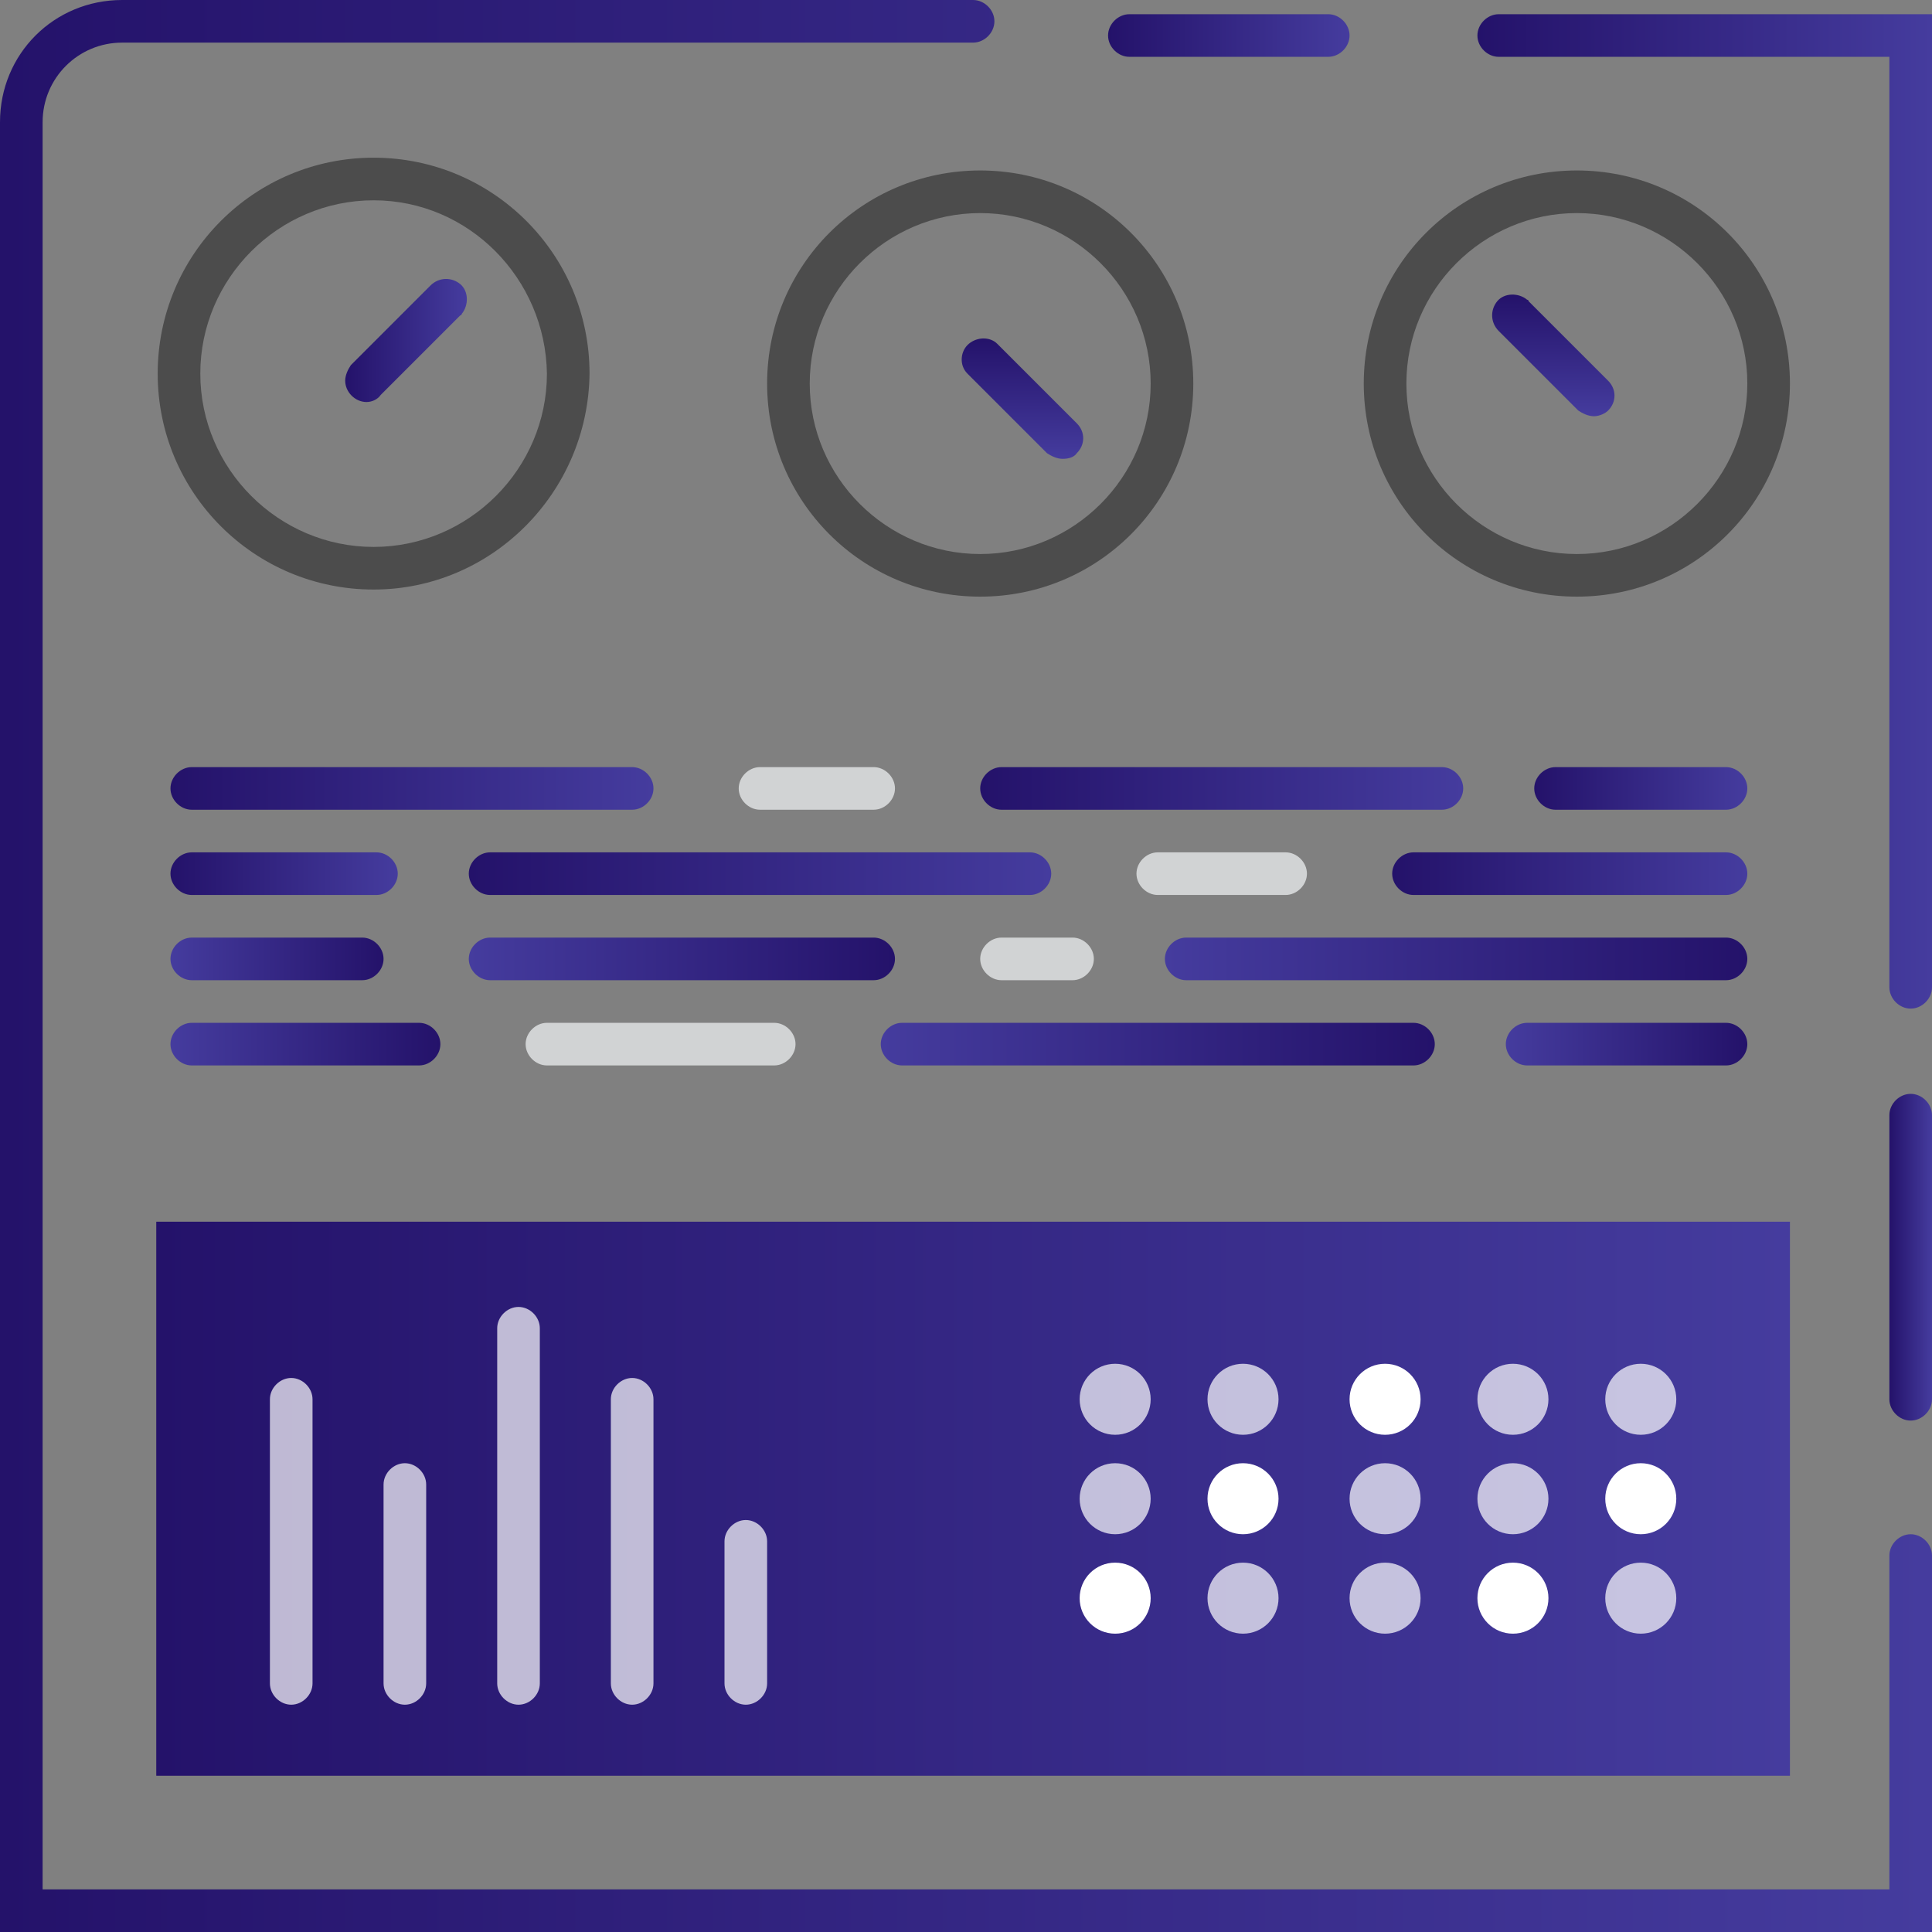 <?xml version="1.0" encoding="utf-8"?>

<!-- Generator: Adobe Illustrator 22.0.0, SVG Export Plug-In . SVG Version: 6.00 Build 0)  -->

<svg version="1.1" id="Layer_1" xmlns="http://www.w3.org/2000/svg" xmlns:xlink="http://www.w3.org/1999/xlink" x="0px" y="0px"

	 viewBox="0 0 136 136" style="enable-background:new 0 0 136 136;" xml:space="preserve">

<rect x="0" y="0" width="136" height="136" fill="#808080" stroke="none"/>

<style type="text/css">

	.st0{fill:url(#SVGID_1_);}

	.st1{fill:url(#SVGID_2_);}

	.st2{fill:url(#SVGID_3_);}

	.st3{fill:#4C4C4C;}

	.st4{fill:url(#SVGID_4_);}

	.st5{fill:url(#SVGID_5_);}

	.st6{fill:url(#SVGID_6_);}

	.st7{fill:url(#SVGID_7_);}

	.st8{fill:url(#SVGID_8_);}

	.st9{fill:url(#SVGID_9_);}

	.st10{fill:#D1D3D4;}

	.st11{opacity:0.7;fill:#FFFFFF;enable-background:new    ;}

	.st12{fill:url(#SVGID_10_);}

	.st13{fill:url(#SVGID_11_);}

	.st14{fill:url(#SVGID_12_);}

	.st15{fill:url(#SVGID_13_);}

	.st16{fill:url(#SVGID_14_);}

	.st17{fill:url(#SVGID_15_);}

	.st18{fill:url(#SVGID_16_);}

	.st19{fill:url(#SVGID_17_);}

	.st20{fill:url(#SVGID_18_);}

	.st21{fill:url(#SVGID_19_);}

	.st22{fill:url(#SVGID_20_);}

	.st23{fill:#FFFFFF;}

</style>

<title>dedicated-servers</title>

<g id="Warstwa_2">

	<g id="Ikony_136">

		<g id="Dedicated_server">

			

				<linearGradient id="SVGID_1_" gradientUnits="userSpaceOnUse" x1="104" y1="102" x2="136" y2="102" gradientTransform="matrix(1 0 0 -1 0 138)">

				<stop  offset="0" style="stop-color:#24126a"/>

				<stop  offset="1" style="stop-color:#453c9e"/>

			</linearGradient>

			<path class="st0" d="M134.5,71c-0.8,0-1.5-0.7-1.5-1.5V4h-27.5c-0.8,0-1.5-0.7-1.5-1.5s0.7-1.5,1.5-1.5H136v68.5

				C136,70.3,135.3,71,134.5,71z"/>

			

				<linearGradient id="SVGID_2_" gradientUnits="userSpaceOnUse" x1="78" y1="135.5" x2="95" y2="135.5" gradientTransform="matrix(1 0 0 -1 0 138)">

				<stop  offset="0" style="stop-color:#24126a"/>

				<stop  offset="1" style="stop-color:#453c9e"/>

			</linearGradient>

			<path class="st1" d="M93.5,4h-14C78.7,4,78,3.3,78,2.5S78.7,1,79.5,1h14C94.3,1,95,1.7,95,2.5S94.3,4,93.5,4z"/>

			

				<linearGradient id="SVGID_3_" gradientUnits="userSpaceOnUse" x1="0" y1="70" x2="136" y2="70" gradientTransform="matrix(1 0 0 -1 0 138)">

				<stop  offset="0" style="stop-color:#24126a"/>

				<stop  offset="1" style="stop-color:#453c9e"/>

			</linearGradient>

			<path class="st2" d="M136,136H0V8.6C0,3.8,3.8,0,8.6,0h59.9C69.3,0,70,0.7,70,1.5S69.3,3,68.5,3H8.6C5.5,3,3,5.5,3,8.6V133h130

				v-23.5c0-0.8,0.7-1.5,1.5-1.5s1.5,0.7,1.5,1.5V136z"/>

			<path class="st3" d="M111,42c-8.3,0-15-6.7-15-15s6.7-15,15-15s15,6.7,15,15S119.3,42,111,42z M111,15c-6.6,0-12,5.4-12,12

				s5.4,12,12,12s12-5.4,12-12S117.6,15,111,15z"/>

			

				<linearGradient id="SVGID_4_" gradientUnits="userSpaceOnUse" x1="-255.76" y1="1123.421" x2="-247.2" y2="1123.421" gradientTransform="matrix(6.123234e-17 1 1 -6.123234e-17 -1014 276.5)">

				<stop  offset="0" style="stop-color:#24126a"/>

				<stop  offset="1" style="stop-color:#453c9e"/>

			</linearGradient>

			<path class="st4" d="M112.2,29.3c-0.4,0-0.8-0.2-1.1-0.4l-5.6-5.6c-0.6-0.6-0.6-1.5-0.1-2.1s1.5-0.6,2.1-0.1c0,0,0.1,0,0.1,0.1

				l5.6,5.6c0.6,0.6,0.6,1.5,0,2.1C113,29.1,112.6,29.3,112.2,29.3z"/>

			<path class="st3" d="M69,42c-8.3,0-15-6.7-15-15s6.7-15,15-15s15,6.7,15,15S77.3,42,69,42z M69,15c-6.6,0-12,5.4-12,12

				s5.4,12,12,12s12-5.4,12-12S75.6,15,69,15z"/>

			

				<linearGradient id="SVGID_5_" gradientUnits="userSpaceOnUse" x1="-292.73" y1="1126.048" x2="-284.16" y2="1126.048" gradientTransform="matrix(6.123234e-17 1 1 -6.123234e-17 -1054 316.5)">

				<stop  offset="0" style="stop-color:#24126a"/>

				<stop  offset="1" style="stop-color:#453c9e"/>

			</linearGradient>

			<path class="st5" d="M74.8,32.3c-0.4,0-0.8-0.2-1.1-0.4l-5.6-5.6c-0.6-0.6-0.5-1.6,0.1-2.1c0.6-0.5,1.5-0.5,2,0l5.6,5.6

				c0.6,0.6,0.6,1.5,0,2.1C75.6,32.2,75.2,32.3,74.8,32.3z"/>

			<path class="st3" d="M26.3,41.5c-8.4,0-15.2-6.8-15.2-15.2s6.8-15.2,15.2-15.2s15.2,6.8,15.2,15.2c0,0,0,0,0,0

				C41.4,34.7,34.6,41.5,26.3,41.5z M26.3,14.1c-6.7,0-12.2,5.5-12.2,12.2s5.5,12.2,12.2,12.2S38.5,33,38.5,26.3

				C38.4,19.6,33,14.1,26.3,14.1z"/>

			

				<linearGradient id="SVGID_6_" gradientUnits="userSpaceOnUse" x1="24.291" y1="114.009" x2="32.851" y2="114.009" gradientTransform="matrix(1 0 0 -1 0 138)">

				<stop  offset="0" style="stop-color:#24126a"/>

				<stop  offset="1" style="stop-color:#453c9e"/>

			</linearGradient>

			<path class="st6" d="M25.8,28.3c-0.8,0-1.5-0.7-1.5-1.5c0-0.4,0.2-0.8,0.4-1.1l5.6-5.6c0.6-0.6,1.5-0.6,2.1-0.1s0.6,1.5,0.1,2.1

				c0,0,0,0.1-0.1,0.1l-5.6,5.6C26.6,28.1,26.2,28.3,25.8,28.3z"/>

			

				<linearGradient id="SVGID_7_" gradientUnits="userSpaceOnUse" x1="11" y1="32.5" x2="126" y2="32.5" gradientTransform="matrix(1 0 0 -1 0 138)">

				<stop  offset="0" style="stop-color:#24126a"/>

				<stop  offset="1" style="stop-color:#453c9e"/>

			</linearGradient>

			<rect x="11" y="86" class="st7" width="115" height="39"/>

			

				<linearGradient id="SVGID_8_" gradientUnits="userSpaceOnUse" x1="-458" y1="64.5" x2="-441" y2="64.5" gradientTransform="matrix(-1 0 0 -1 -335 138)">

				<stop  offset="0" style="stop-color:#24126a"/>

				<stop  offset="1" style="stop-color:#453c9e"/>

			</linearGradient>

			<path class="st8" d="M121.5,75h-14c-0.8,0-1.5-0.7-1.5-1.5s0.7-1.5,1.5-1.5h14c0.8,0,1.5,0.7,1.5,1.5S122.3,75,121.5,75z"/>

			

				<linearGradient id="SVGID_9_" gradientUnits="userSpaceOnUse" x1="-436" y1="64.5" x2="-397" y2="64.5" gradientTransform="matrix(-1 0 0 -1 -335 138)">

				<stop  offset="0" style="stop-color:#24126a"/>

				<stop  offset="1" style="stop-color:#453c9e"/>

			</linearGradient>

			<path class="st9" d="M99.5,75h-36c-0.8,0-1.5-0.7-1.5-1.5s0.7-1.5,1.5-1.5l0,0h36c0.8,0,1.5,0.7,1.5,1.5S100.3,75,99.5,75z"/>

			<path class="st10" d="M54.5,75h-16c-0.8,0-1.5-0.7-1.5-1.5s0.7-1.5,1.5-1.5h16c0.8,0,1.5,0.7,1.5,1.5S55.3,75,54.5,75z"/>

			<path class="st11" d="M52.5,120c-0.8,0-1.5-0.7-1.5-1.5l0,0v-10c0-0.8,0.7-1.5,1.5-1.5s1.5,0.7,1.5,1.5l0,0v10

				C54,119.3,53.3,120,52.5,120L52.5,120z"/>

			<path class="st11" d="M44.5,120c-0.8,0-1.5-0.7-1.5-1.5l0,0v-20c0-0.8,0.7-1.5,1.5-1.5s1.5,0.7,1.5,1.5v20

				C46,119.3,45.3,120,44.5,120L44.5,120z"/>

			<path class="st11" d="M36.5,120c-0.8,0-1.5-0.7-1.5-1.5l0,0v-25c0-0.8,0.7-1.5,1.5-1.5s1.5,0.7,1.5,1.5v25

				C38,119.3,37.3,120,36.5,120L36.5,120z"/>

			<path class="st11" d="M28.5,120c-0.8,0-1.5-0.7-1.5-1.5l0,0v-14c0-0.8,0.7-1.5,1.5-1.5s1.5,0.7,1.5,1.5v14

				C30,119.3,29.3,120,28.5,120L28.5,120z"/>

			<path class="st11" d="M20.5,120c-0.8,0-1.5-0.7-1.5-1.5l0,0v-20c0-0.8,0.7-1.5,1.5-1.5s1.5,0.7,1.5,1.5v20

				C22,119.3,21.3,120,20.5,120L20.5,120z"/>

			

				<linearGradient id="SVGID_10_" gradientUnits="userSpaceOnUse" x1="-366" y1="64.5" x2="-347" y2="64.5" gradientTransform="matrix(-1 0 0 -1 -335 138)">

				<stop  offset="0" style="stop-color:#24126a"/>

				<stop  offset="1" style="stop-color:#453c9e"/>

			</linearGradient>

			<path class="st12" d="M29.5,75h-16c-0.8,0-1.5-0.7-1.5-1.5s0.7-1.5,1.5-1.5h16c0.8,0,1.5,0.7,1.5,1.5S30.3,75,29.5,75z"/>

			

				<linearGradient id="SVGID_11_" gradientUnits="userSpaceOnUse" x1="12" y1="76.5" x2="28" y2="76.5" gradientTransform="matrix(1 0 0 -1 0 138)">

				<stop  offset="0" style="stop-color:#24126a"/>

				<stop  offset="1" style="stop-color:#453c9e"/>

			</linearGradient>

			<path class="st13" d="M26.5,63h-13c-0.8,0-1.5-0.7-1.5-1.5s0.7-1.5,1.5-1.5h13c0.8,0,1.5,0.7,1.5,1.5S27.3,63,26.5,63z"/>

			

				<linearGradient id="SVGID_12_" gradientUnits="userSpaceOnUse" x1="33" y1="76.5" x2="74" y2="76.5" gradientTransform="matrix(1 0 0 -1 0 138)">

				<stop  offset="0" style="stop-color:#24126a"/>

				<stop  offset="1" style="stop-color:#453c9e"/>

			</linearGradient>

			<path class="st14" d="M72.5,63h-38c-0.8,0-1.5-0.7-1.5-1.5s0.7-1.5,1.5-1.5h38c0.8,0,1.5,0.7,1.5,1.5S73.3,63,72.5,63z"/>

			<path class="st10" d="M90.5,63h-9c-0.8,0-1.5-0.7-1.5-1.5s0.7-1.5,1.5-1.5h9c0.8,0,1.5,0.7,1.5,1.5S91.3,63,90.5,63z"/>

			

				<linearGradient id="SVGID_13_" gradientUnits="userSpaceOnUse" x1="98" y1="76.5" x2="123" y2="76.5" gradientTransform="matrix(1 0 0 -1 0 138)">

				<stop  offset="0" style="stop-color:#24126a"/>

				<stop  offset="1" style="stop-color:#453c9e"/>

			</linearGradient>

			<path class="st15" d="M121.5,63h-22c-0.8,0-1.5-0.7-1.5-1.5s0.7-1.5,1.5-1.5h22c0.8,0,1.5,0.7,1.5,1.5S122.3,63,121.5,63z"/>

			

				<linearGradient id="SVGID_14_" gradientUnits="userSpaceOnUse" x1="1740" y1="421.5" x2="1781" y2="421.5" gradientTransform="matrix(-1 0 0 1 1863 -354)">

				<stop  offset="0" style="stop-color:#24126a"/>

				<stop  offset="1" style="stop-color:#453c9e"/>

			</linearGradient>

			<path class="st16" d="M121.5,69h-38c-0.8,0-1.5-0.7-1.5-1.5s0.7-1.5,1.5-1.5h38c0.8,0,1.5,0.7,1.5,1.5S122.3,69,121.5,69z"/>

			<path class="st10" d="M75.5,69h-5c-0.8,0-1.5-0.7-1.5-1.5s0.7-1.5,1.5-1.5h5c0.8,0,1.5,0.7,1.5,1.5S76.3,69,75.5,69z"/>

			

				<linearGradient id="SVGID_15_" gradientUnits="userSpaceOnUse" x1="1800" y1="421.5" x2="1830" y2="421.5" gradientTransform="matrix(-1 0 0 1 1863 -354)">

				<stop  offset="0" style="stop-color:#24126a"/>

				<stop  offset="1" style="stop-color:#453c9e"/>

			</linearGradient>

			<path class="st17" d="M61.5,69h-27c-0.8,0-1.5-0.7-1.5-1.5s0.7-1.5,1.5-1.5h27c0.8,0,1.5,0.7,1.5,1.5S62.3,69,61.5,69z"/>

			

				<linearGradient id="SVGID_16_" gradientUnits="userSpaceOnUse" x1="1836" y1="421.5" x2="1851" y2="421.5" gradientTransform="matrix(-1 0 0 1 1863 -354)">

				<stop  offset="0" style="stop-color:#24126a"/>

				<stop  offset="1" style="stop-color:#453c9e"/>

			</linearGradient>

			<path class="st18" d="M25.5,69h-12c-0.8,0-1.5-0.7-1.5-1.5s0.7-1.5,1.5-1.5h12c0.8,0,1.5,0.7,1.5,1.5S26.3,69,25.5,69z"/>

			

				<linearGradient id="SVGID_17_" gradientUnits="userSpaceOnUse" x1="12" y1="82.5" x2="46" y2="82.5" gradientTransform="matrix(1 0 0 -1 0 138)">

				<stop  offset="0" style="stop-color:#24126a"/>

				<stop  offset="1" style="stop-color:#453c9e"/>

			</linearGradient>

			<path class="st19" d="M44.5,57h-31c-0.8,0-1.5-0.7-1.5-1.5s0.7-1.5,1.5-1.5h31c0.8,0,1.5,0.7,1.5,1.5S45.3,57,44.5,57z"/>

			<path class="st10" d="M61.5,57h-8c-0.8,0-1.5-0.7-1.5-1.5s0.7-1.5,1.5-1.5h8c0.8,0,1.5,0.7,1.5,1.5S62.3,57,61.5,57z"/>

			

				<linearGradient id="SVGID_18_" gradientUnits="userSpaceOnUse" x1="69" y1="82.5" x2="103" y2="82.5" gradientTransform="matrix(1 0 0 -1 0 138)">

				<stop  offset="0" style="stop-color:#24126a"/>

				<stop  offset="1" style="stop-color:#453c9e"/>

			</linearGradient>

			<path class="st20" d="M101.5,57h-31c-0.8,0-1.5-0.7-1.5-1.5s0.7-1.5,1.5-1.5h31c0.8,0,1.5,0.7,1.5,1.5S102.3,57,101.5,57z"/>

			

				<linearGradient id="SVGID_19_" gradientUnits="userSpaceOnUse" x1="108" y1="82.5" x2="123" y2="82.5" gradientTransform="matrix(1 0 0 -1 0 138)">

				<stop  offset="0" style="stop-color:#24126a"/>

				<stop  offset="1" style="stop-color:#453c9e"/>

			</linearGradient>

			<path class="st21" d="M121.5,57h-12c-0.8,0-1.5-0.7-1.5-1.5s0.7-1.5,1.5-1.5h12c0.8,0,1.5,0.7,1.5,1.5S122.3,57,121.5,57z"/>

			

				<linearGradient id="SVGID_20_" gradientUnits="userSpaceOnUse" x1="133" y1="49.5" x2="136" y2="49.5" gradientTransform="matrix(1 0 0 -1 0 138)">

				<stop  offset="0" style="stop-color:#24126a"/>

				<stop  offset="1" style="stop-color:#453c9e"/>

			</linearGradient>

			<path class="st22" d="M134.5,100c-0.8,0-1.5-0.7-1.5-1.5v-20c0-0.8,0.7-1.5,1.5-1.5s1.5,0.7,1.5,1.5v20

				C136,99.3,135.3,100,134.5,100z"/>

			<circle class="st23" cx="87.5" cy="105.5" r="2.5"/>

			<circle class="st23" cx="78.5" cy="112.5" r="2.5"/>

			<circle class="st11" cx="87.5" cy="112.5" r="2.5"/>

			<circle class="st11" cx="87.5" cy="98.5" r="2.5"/>

			<circle class="st11" cx="78.5" cy="105.5" r="2.5"/>

			<circle class="st11" cx="78.5" cy="98.5" r="2.5"/>

			<circle class="st23" cx="115.5" cy="105.5" r="2.5"/>

			<circle class="st23" cx="106.5" cy="112.5" r="2.5"/>

			<circle class="st11" cx="115.5" cy="112.5" r="2.5"/>

			<circle class="st11" cx="115.5" cy="98.5" r="2.5"/>

			<circle class="st11" cx="106.5" cy="105.5" r="2.5"/>

			<circle class="st11" cx="106.5" cy="98.5" r="2.5"/>

			<circle class="st11" cx="97.5" cy="112.5" r="2.5"/>

			<circle class="st11" cx="97.5" cy="105.5" r="2.5"/>

			<circle class="st23" cx="97.5" cy="98.5" r="2.5"/>

		</g>

	</g>

</g>

</svg>

